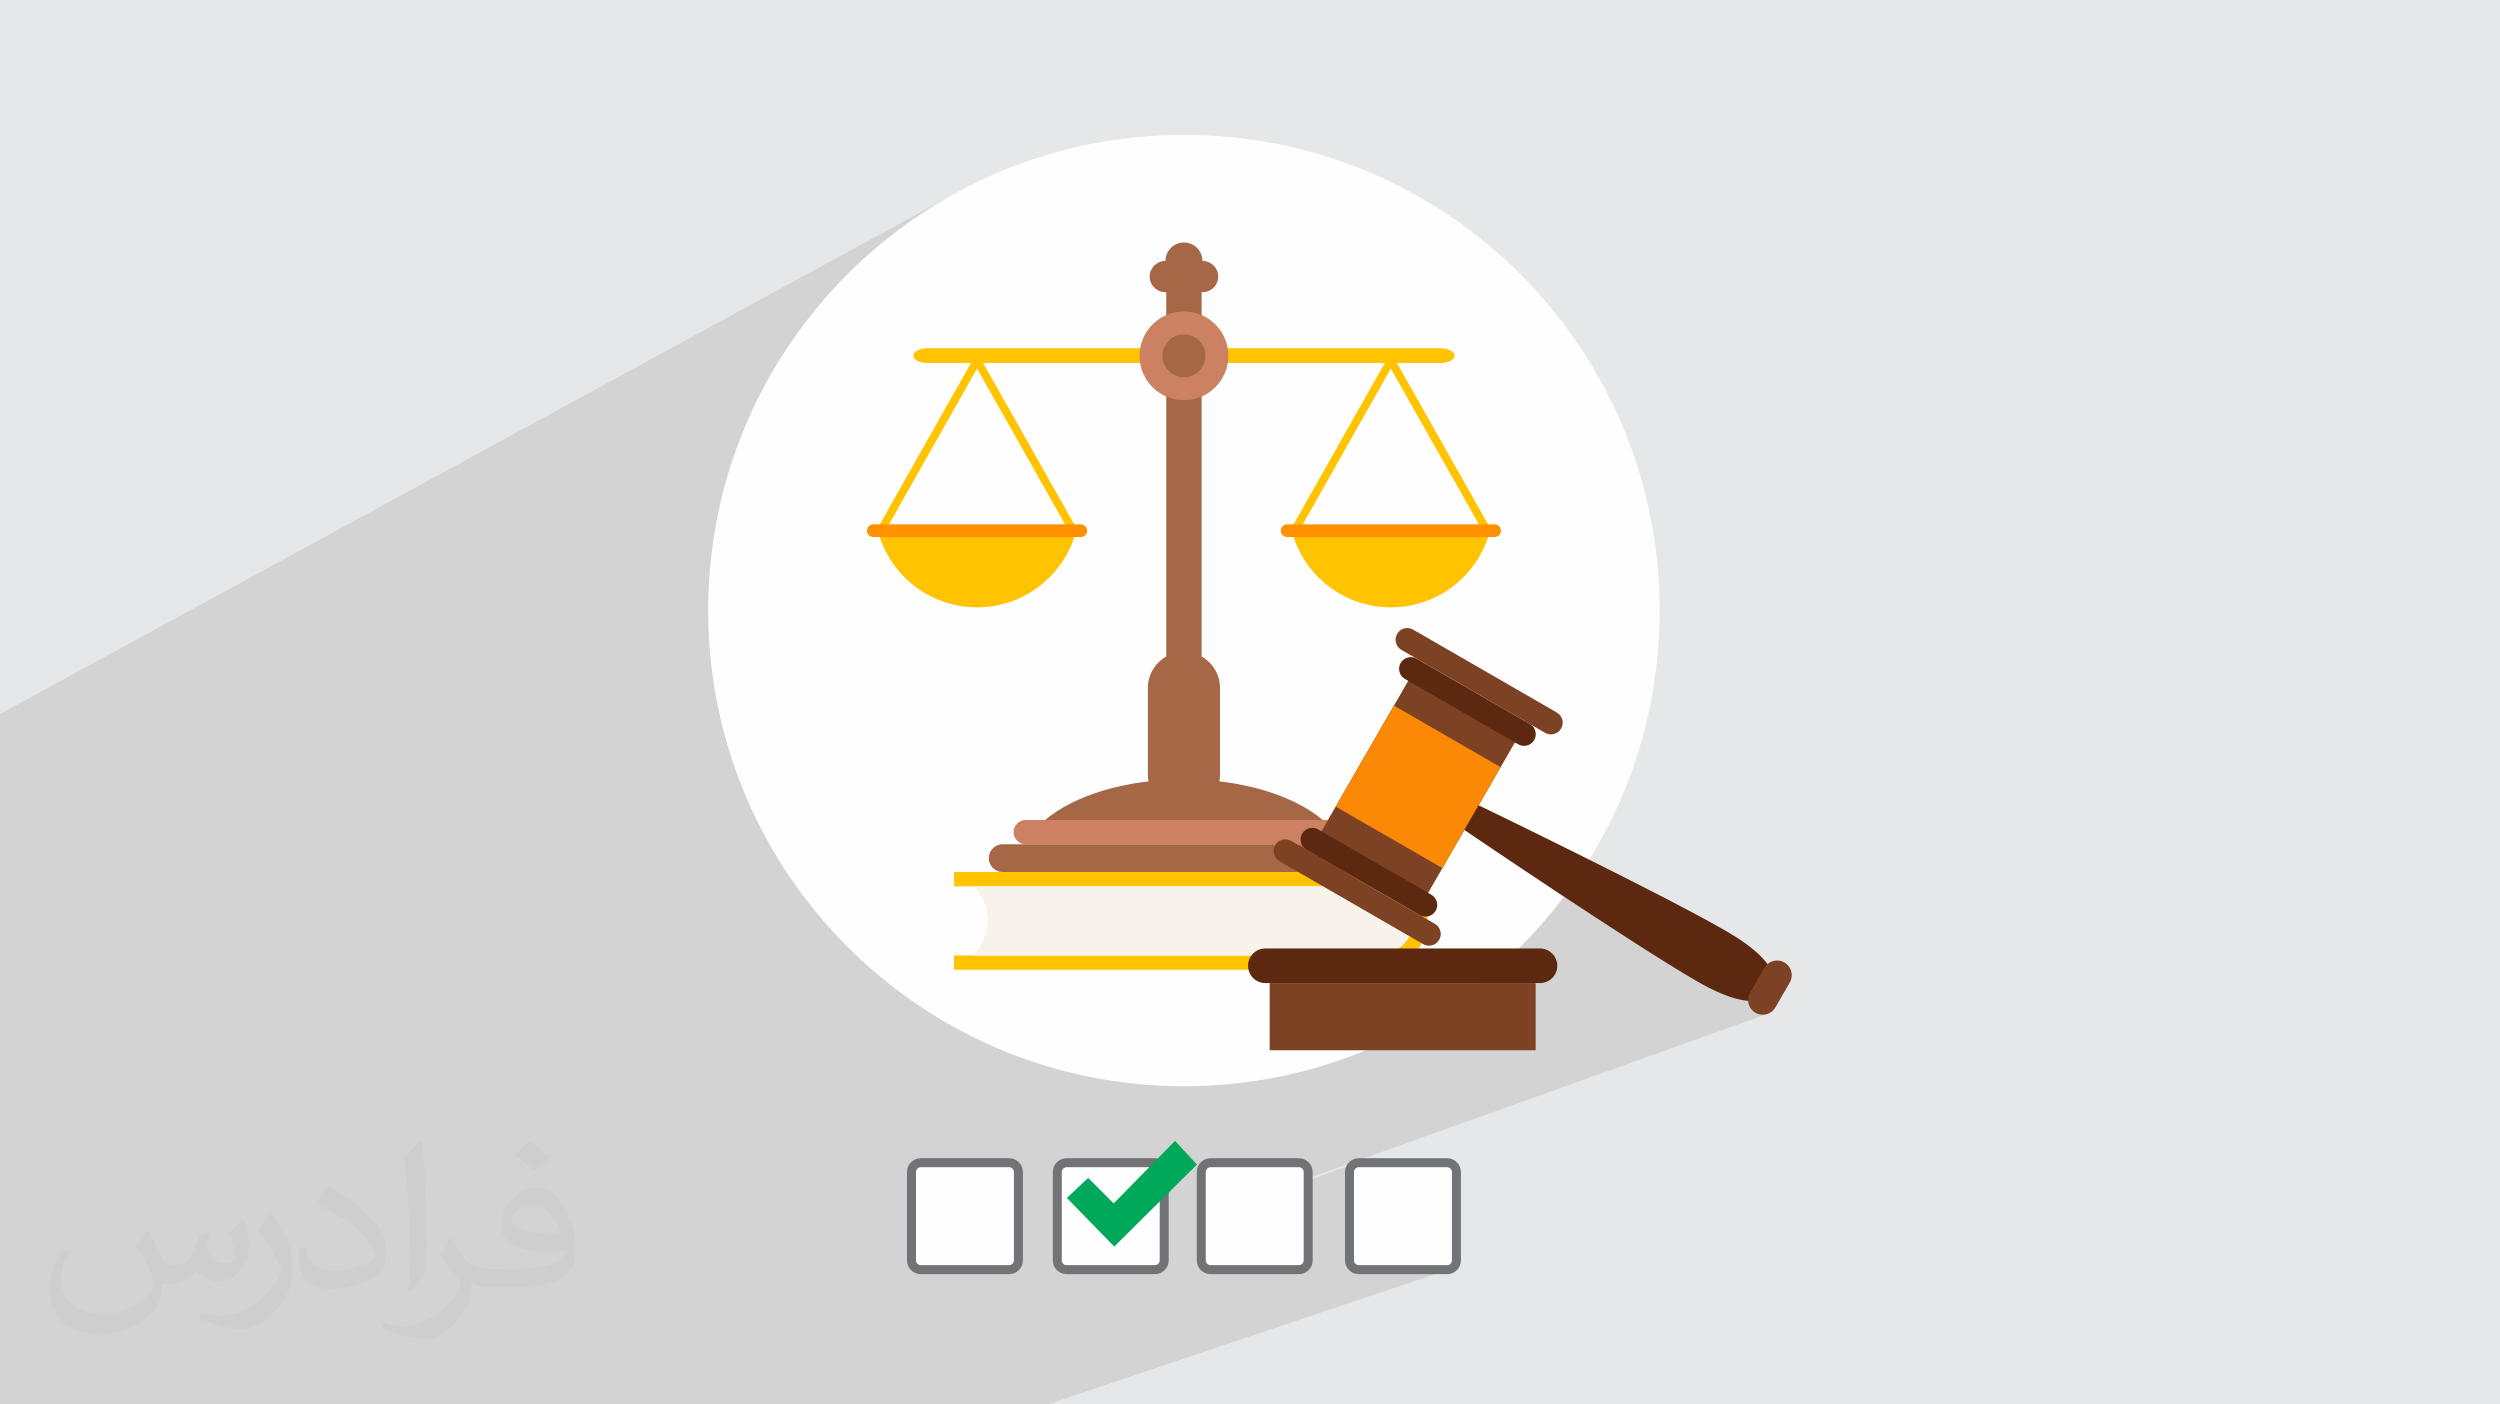 <?xml version="1.0" encoding="UTF-8"?>
<!DOCTYPE svg PUBLIC "-//W3C//DTD SVG 1.1//EN" "http://www.w3.org/Graphics/SVG/1.1/DTD/svg11.dtd">
<!-- Creator: CorelDRAW 2020 (64-Bit) -->
<svg xmlns="http://www.w3.org/2000/svg" xml:space="preserve" width="94.192mm" height="52.917mm" version="1.1" style="shape-rendering:geometricPrecision; text-rendering:geometricPrecision; image-rendering:optimizeQuality; fill-rule:evenodd; clip-rule:evenodd"
viewBox="0 0 9404.92 5283.66"
 xmlns:xlink="http://www.w3.org/1999/xlink"
 xmlns:xodm="http://www.corel.com/coreldraw/odm/2003">
 <defs>
  <style type="text/css">
   <![CDATA[
    .str0 {stroke:#727376;stroke-width:33.81;stroke-miterlimit:22.926}
    .fil9 {fill:none}
    .fil3 {fill:#FEFEFE}
    .fil11 {fill:#00A859}
    .fil0 {fill:#E6E7E8}
    .fil10 {fill:#FEFEFE}
    .fil12 {fill:#5C2910;fill-rule:nonzero}
    .fil13 {fill:#7D4123;fill-rule:nonzero}
    .fil5 {fill:#A66746;fill-rule:nonzero}
    .fil6 {fill:#CC8262;fill-rule:nonzero}
    .fil8 {fill:#F7F3EB;fill-rule:nonzero}
    .fil14 {fill:#FC8905;fill-rule:nonzero}
    .fil7 {fill:#FF9100;fill-rule:nonzero}
    .fil4 {fill:#FFC300;fill-rule:nonzero}
    .fil2 {fill:#373435;fill-opacity:0.031}
    .fil1 {fill:#2B2A29;fill-opacity:0.102}
   ]]>
  </style>
    <clipPath id="id0">
     <path d="M4453.96 507.28c988.34,0 1789.55,801.21 1789.55,1789.55 0,988.33 -801.21,1789.54 -1789.55,1789.54 -988.33,0 -1789.54,-801.21 -1789.54,-1789.54 0,-988.34 801.21,-1789.55 1789.54,-1789.55z"/>
    </clipPath>
 </defs>
 <g id="Layer_x0020_1">
  <polygon class="fil0" points="-0,0 9404.92,0 9404.92,5283.66 -0,5283.66 "/>
  <path class="fil1" d="M2545.23 5283.66l-11.76 0 -36.06 0 -27.14 0 -70.66 0 -4.15 0 -4.99 0 -84.12 0 -168.71 0 -9.5 0 -5 0 -3.9 0 -11.81 0 -29.84 0 -12.62 0 -22.72 0 -84.13 0 -49.53 0 -111.91 0 -43.19 0 -116.26 0 -50.91 0 -5.44 0 -2.6 0 -9.69 0 -13.42 0 -410.04 0 -54.54 0 -135.99 0 -25.65 0 -21.62 0 -138.45 0 -42.25 0 -13.47 0 -22.26 0 -20.9 0 -87.29 0 -20.87 0 -26.52 0 -12.32 0 -43.56 0 -47.9 0 -6.74 0 -424.79 0 0 -2597.91 3600.96 -1962.48 -74.95 43.08 -72.6 46.55 -70.16 49.89 -67.61 53.12 -64.93 56.25 -62.15 59.25 -59.26 62.15 -56.24 64.94 -53.12 67.6 -49.89 70.16 -46.55 72.61 -43.08 74.94 -39.52 77.16 -35.85 79.27 -32.04 81.27 -28.13 83.15 -24.12 84.92 -19.98 86.58 -15.74 88.13 -11.38 89.55 -6.91 90.88 -2.33 92.09 2.33 92.09 6.91 90.88 11.38 89.55 15.74 88.13 19.98 86.58 24.12 84.92 28.13 83.14 32.04 81.27 35.85 79.27 39.52 77.16 43.08 74.95 46.55 72.6 43.81 61.61 2260.94 -991.88 7.92 -2.97 8.34 -1.4 8.51 0.22 8.45 1.92 8.13 3.66 540.59 311.93 7.24 5.22 5.88 6.36 4.45 7.26 2.97 7.92 1.4 8.34 -0.22 8.52 -1.91 8.44 -3.65 8.14 -5.21 7.24 -6.36 5.88 -7.26 4.45 -93.87 38.72 -0.13 0.12 -7.26 4.45 -77.63 32.02 -112.97 195.76 0.01 0 -25.77 44.72 -0.06 0.03 0.01 -0.01 0.05 -0.02 -1.83 3.09 -0.18 0.31 -25.83 44.76 0.01 0 1.8 1.23 5.3 3.59 8.6 5.83 11.73 7.94 14.67 9.91 17.41 11.76 19.99 13.49 22.38 15.07 24.57 16.53 26.59 17.85 28.43 19.06 30.07 20.12 31.53 21.07 32.82 21.87 33.91 22.56 34.82 23.1 35.56 23.52 36.09 23.8 36.45 23.97 36.62 23.99 36.6 23.9 36.42 23.66 36.04 23.31 35.48 22.82 34.73 22.2 33.8 21.45 32.68 20.58 31.38 19.56 29.89 18.42 28.23 17.15 26.37 15.75 24.33 14.23 31.55 17.26 255.69 -93.48 -9.9 3.69 -9.08 5.56 -7.95 7.35 -6.52 9.05 -54.18 93.86 -4.56 10.17 -2.38 10.55 -0.24 9.31 15.15 0.69 16.68 -1.25 14.04 -2.98 -43.93 15.84 3.48 9.35 5.57 9.08 7.35 7.95 9.07 6.52 10.17 4.56 10.55 2.39 10.63 0.27 10.41 -1.75 -2126.42 761.4 0 7.09 578.82 -207.08 -5.81 3.25 -5.11 4.25 -4.26 5.12 -3.25 5.81 -2.06 6.35 -0.73 6.73 0 333.66 0.73 6.73 2.06 6.35 3.25 5.81 4.26 5.12 5.11 4.25 5.81 3.25 6.34 2.07 6.71 0.72 333.71 0 6.72 -0.72 6.35 -2.07 -1517.72 510.07 -4.47 0 -312.92 0 -125.97 0 -79.34 0 -4.64 0 -312.94 0 -123.74 0 -66.39 0 -4.84 0 -281.42 0 -31.46 0 -28.53 0 -18.15 0zm4167.72 -1662.9l0 0z"/>
  <path class="fil2" d="M557.14 4629.28c17.95,27.21 29.6,53.36 40.96,82.43 8.45,16.91 12.93,48.09 52.57,48.09 11.61,0 28.28,-3.42 43.06,-11.61 16.63,-8.73 29.32,-21.94 35.94,-42l15.85 -53.36 38.57 -19.02 2.64 2.64c-5.27,20.09 -6.59,39.36 -6.59,54.43 0,44.63 38.57,61.56 69.22,61.56 17.95,0 34.09,-8.73 34.09,-25.11 0,-21.13 -8.98,-57.06 -20.62,-89.29 17.95,-17.95 35.94,-35.94 56.53,-50.47l3.17 1.6c8.98,38.04 14,75.56 14,100.66 0,24.57 -10.83,51.79 -19.81,69.49 -18.49,34.87 -51.25,62.62 -90.87,62.62 -30.1,0 -63.65,-15.07 -86.66,-43.06l-1.32 0c-21.66,26.96 -55.22,51.25 -108.86,51.25l-16.63 0c-2.64,35.41 -10.29,60.49 -21.94,82.95 -31.95,62.34 -126.81,106.47 -216.1,106.47 -124.17,0 -186.51,-71.59 -186.51,-166.96 0,-58.91 19.27,-113.6 48.88,-152.42l24.29 10.04c-18.49,35.41 -30.91,68.68 -30.91,101.45 0,89.29 72.66,131.83 156.4,131.83 77.68,0 173.83,-49.41 191.28,-106.72 -6.59,-62.62 -30.1,-91.93 -66.04,-148.99 10.83,-19.02 24.83,-38.04 42.28,-58.38l3.17 0 0 0 0 0 -0.02 -0.09zm1432.14 -336.04c26.15,16.39 51.79,35.66 76.87,57.85 -14,19.81 -31.45,37.79 -53.11,53.64 -25.11,-20.34 -50.19,-37.79 -75.84,-56.27 17.42,-19.55 34.62,-38.29 52.04,-55.22l0 0 0 0 0 0 0 0 0 0 0.03 0zm13.47 244.11c-42.28,0 -76.87,27.75 -76.87,48.34 0,44.13 84.53,57.85 185.72,57.31 -12.68,-51.79 -57.06,-105.68 -108.86,-105.68l0.01 0.03zm-94.86 236.19c54.96,0 103.04,-1.6 139.74,-10.83 40.96,-10.29 75.56,-30.91 75.56,-45.17 0,-3.7 0,-8.19 -1.32,-11.89 -22.98,2.11 -49.41,2.11 -72.38,2.11 -74.49,0 -131.55,-16.91 -154.02,-58.66 -5.55,-11.61 -9.51,-24.57 -9.51,-39.36 0,-40.43 17.42,-79.79 48.09,-107 25.61,-22.45 53.89,-36.44 82.67,-36.44 52.04,0 93.51,41.75 122.57,107.54 15.85,35.94 26.68,77.4 26.68,129.72 0,34.87 -9.51,64.19 -31.17,85.85 -40.43,39.11 -114.92,53.89 -229.04,53.89l-51.79 0 0 0 -13.47 0c-28.28,0 -48.62,-5.02 -64.72,-17.42l-2.64 0c0.79,6.59 1.32,12.93 1.32,19.02 0,25.61 -8.45,58.38 -25.61,84.53 -50.72,75.3 -105.68,108.04 -153.24,108.04 -48.09,0 -107,-18.49 -160.11,-42.54l9.51 -18.49c17.17,7.13 40.96,11.89 73.7,11.89 85.85,0 198.66,-82.43 212.66,-163 -3.17,-6.59 -8.98,-15.32 -17.17,-24.57 -25.11,-29.85 -40.96,-54.68 -55.75,-80.83 12.68,-25.11 24.29,-45.17 35.13,-63.4l4.49 -0.53c36.72,74.77 69.99,117.55 144.23,117.55l11.61 0 0 0 53.89 0 0 0 0 0 0 0 0 0 0 0 0.09 0.01zm-371.98 79c6.34,-34.34 6.87,-72.91 6.87,-108.86l0 -53.36c0,-99.6 -12.68,-244.36 -22.98,-338.68 17.95,-19.27 43.06,-42 62.87,-57.31l5.81 1.6c13.47,118.62 16.63,256 16.63,383.06 0,33.3 -1.32,65.79 -4.49,89.55 -1.85,30.1 -19.27,52.83 -56.53,87.7l-8.19 -3.7zm-382.8 -157.19c1.85,46.77 24.83,83.49 105.15,83.49 49.93,0 92.19,-12.93 138.96,-35.13 8.45,-3.7 12.93,-8.73 12.93,-12.93 0,-29.32 -22.45,-68.15 -60.23,-103.55 -36.72,-33.3 -85.34,-62.62 -130.76,-82.18 -15.6,-6.59 -20.62,-13.47 -20.62,-20.09 0,-13.47 17.95,-41.75 32.77,-62.09l5.02 -0.53c52.04,27.21 110.17,67.64 153.24,112.53 39.11,41.47 63.4,83.49 63.4,129.19 0,33.81 -10.29,65.51 -26.96,95.11 -57.06,28.79 -117.83,50.72 -178.06,50.72 -73.17,0 -123.1,-34.34 -123.1,-114.92 0,-8.73 0,-22.19 3.17,-39.64l25.11 0 0 0 0 0 0 0 0 0 0 0 -0.02 0zm-132.37 -132.9l45.45 73.45c16.63,27.21 32.23,56.81 32.23,103.55l0 59.7c0,48.34 -30.91,100.13 -80.83,151.38 -39.11,34.62 -73.7,49.41 -105.68,49.41 -47.55,0 -101.98,-14.79 -164.85,-41.75l7.13 -18.49c19.81,5.27 42.79,9.77 71.06,9.77 90.36,-0.53 182.8,-66.57 225.08,-147.15 5.02,-9.26 6.87,-17.95 6.87,-24.04 0,-9.26 -5.02,-19.55 -8.98,-28.79 -22.98,-43.31 -48.62,-82.95 -76.87,-119.68 14.79,-23.25 29.6,-45.7 45.7,-67.9l3.7 0.53 0 0 0 0 0 0 0 0 0 0 -0.02 0.01z"/>
  <g id="_2219808072768">
   <path class="fil3" d="M4453.96 507.28c988.34,0 1789.55,801.21 1789.55,1789.55 0,988.33 -801.21,1789.54 -1789.55,1789.54 -988.33,0 -1789.54,-801.21 -1789.54,-1789.54 0,-988.34 801.21,-1789.55 1789.54,-1789.55z"/>
   <g style="clip-path:url(#id0)">
    <g>
     <g>
      <path id="1" class="fil4" d="M5472.19 1337.87c0,15.29 -24.44,27.81 -54.3,27.81l-1927.83 0c-29.88,0 -54.32,-12.52 -54.32,-27.81 0,-15.3 24.43,-27.8 54.32,-27.8l1927.83 0c29.85,0 54.3,12.5 54.3,27.8z"/>
      <path class="fil5" d="M4976.2 3084.85c-108.55,-91.88 -301.79,-153.12 -522.24,-153.12 -220.46,0 -413.68,61.24 -522.24,153.12l1044.48 0z"/>
      <path class="fil6" d="M5095 3130.47c0,25.16 -20.41,45.62 -45.59,45.62l-1190.88 0c-25.18,0 -45.61,-20.46 -45.61,-45.62l0 0c0,-25.18 20.43,-45.62 45.61,-45.62l1190.88 0c25.18,0 45.59,20.44 45.59,45.62l0 0z"/>
      <path class="fil5" d="M5188.08 3228.28c0,28.85 -23.38,52.22 -52.22,52.22l-1363.79 0c-28.85,0 -52.23,-23.37 -52.23,-52.22l0 0c0,-28.83 23.38,-52.19 52.23,-52.19l1363.79 0c28.84,0 52.22,23.36 52.22,52.19l0 0z"/>
      <path class="fil5" d="M4589.71 2913.97c0,74.98 -60.77,135.73 -135.75,135.73l0 0c-74.98,0 -135.76,-60.76 -135.76,-135.73l0 -325.84c0,-74.99 60.79,-135.77 135.76,-135.77l0 0c74.99,0 135.75,60.79 135.75,135.77l0 325.84z"/>
      <polygon class="fil5" points="4387.43,2873.22 4520.5,2873.22 4520.5,1040.43 4387.43,1040.43 "/>
      <path class="fil6" d="M4621.02 1338.53c0,92.25 -74.8,167.04 -167.07,167.04 -92.27,0 -167.06,-74.79 -167.06,-167.04 0,-92.27 74.79,-167.06 167.06,-167.06 92.27,0 167.07,74.79 167.07,167.06z"/>
      <path class="fil5" d="M4534.67 1338.53c0,44.58 -36.14,80.7 -80.72,80.7 -44.57,0 -80.72,-36.12 -80.72,-80.7 0,-44.58 36.15,-80.72 80.72,-80.72 44.58,0 80.72,36.14 80.72,80.72z"/>
      <path class="fil5" d="M4524.28 981.78l-0.76 0c0,-38.44 -31.15,-69.58 -69.57,-69.58 -38.43,0 -69.58,31.14 -69.58,69.58l-0.73 0c-32.39,0 -58.66,26.25 -58.66,58.65 0,32.39 26.27,58.65 58.66,58.65l140.65 0c32.39,0 58.65,-26.26 58.65,-58.65 0,-32.4 -26.26,-58.65 -58.65,-58.65z"/>
      <path class="fil4" d="M4860.86 1982.58c118.26,-209.33 236.54,-418.66 354.81,-627.98 -1.18,-9.53 7.95,-17.12 16.64,-16.71 8.73,-0.41 17.82,7.19 16.68,16.71 118.28,209.32 236.53,418.65 354.81,627.98 9.59,16.97 -16.51,32.21 -26.08,15.26 -115.16,-203.77 -230.28,-407.54 -345.42,-611.31 -115.11,203.77 -230.25,407.54 -345.38,611.31 -9.58,16.95 -35.69,1.72 -26.08,-15.26z"/>
      <path class="fil7" d="M4818.23 1996.36c0,13.2 10.7,23.89 23.9,23.89l780.44 0c13.18,0 23.87,-10.69 23.87,-23.89l0 0c0,-13.19 -10.69,-23.89 -23.87,-23.89l-780.44 0c-13.2,0 -23.9,10.7 -23.9,23.89l0 0z"/>
      <path class="fil4" d="M4866.33 2020.25c50.76,153.6 195.4,264.49 366.02,264.49 170.59,0 315.23,-110.89 366,-264.49l-732.01 0z"/>
      <path class="fil4" d="M3304.12 1982.58c118.27,-209.33 236.54,-418.66 354.81,-627.98 -1.17,-9.53 7.97,-17.12 16.66,-16.71 8.71,-0.41 17.8,7.19 16.66,16.71 118.28,209.32 236.53,418.65 354.79,627.98 9.6,16.97 -16.5,32.21 -26.07,15.26 -115.14,-203.77 -230.28,-407.54 -345.39,-611.31 -115.14,203.77 -230.28,407.54 -345.38,611.31 -9.59,16.95 -35.72,1.72 -26.1,-15.26z"/>
      <path class="fil7" d="M3261.47 1996.36c0,13.2 10.7,23.89 23.9,23.89l780.45 0c13.17,0 23.87,-10.69 23.87,-23.89l0 0c0,-13.19 -10.7,-23.89 -23.87,-23.89l-780.45 0c-13.2,0 -23.9,10.7 -23.9,23.89l0 0z"/>
      <path class="fil4" d="M3309.61 2020.25c50.75,153.6 195.38,264.49 366.02,264.49 170.58,0 315.21,-110.89 365.98,-264.49l-731.99 0z"/>
      <path class="fil4" d="M5175.47 3648.18l-1586.45 0 0 -53.73 1586.45 0c78.05,0 141.58,-58.4 141.58,-130.12 0,-71.69 -63.52,-130.03 -141.58,-130.03l-1586.45 0 0 -53.79 1586.45 0c107.72,0 195.36,82.46 195.36,183.82 0,101.37 -87.65,183.85 -195.36,183.85z"/>
      <path class="fil8" d="M5175.47 3594.45c78.05,0 141.58,-58.4 141.58,-130.12 0,-71.69 -63.52,-130.03 -141.58,-130.03l-1513.48 0c0,0 121.89,109.85 0,260.16l1513.48 0z"/>
      <path class="fil8" d="M3691.21 3371.88l1583.7 0c-12.01,-10.9 -26.15,-19.86 -41.76,-26.28l-1560.58 0c5.34,6.32 12.07,15.18 18.63,26.28z"/>
      <path class="fil8" d="M3715.31 3443.56l1599.93 0c-1.6,-9.13 -4.23,-17.94 -7.8,-26.33l-1596.98 0c2.23,8.26 3.9,17.05 4.85,26.33z"/>
      <path class="fil8" d="M3707.05 3515.25l1598.7 0c3.88,-8.36 6.83,-17.15 8.75,-26.29l-1600.84 0c-1.48,8.51 -3.63,17.27 -6.61,26.29z"/>
      <path class="fil8" d="M3667.9 3586.94l1554.97 0c17.78,-5.83 33.96,-14.84 47.68,-26.29l-1584.67 0c-5.19,8.61 -11.15,17.37 -17.97,26.29z"/>
     </g>
    </g>
   </g>
   <path class="fil9" d="M4453.96 507.28c988.34,0 1789.55,801.21 1789.55,1789.55 0,988.33 -801.21,1789.54 -1789.55,1789.54 -988.33,0 -1789.54,-801.21 -1789.54,-1789.54 0,-988.34 801.21,-1789.55 1789.54,-1789.55z"/>
   <g>
    <path class="fil10 str0" d="M5444.7 4374.12l-333.71 0c-18.24,0 -34.27,16 -34.27,34.3l0 333.66c0,18.3 16.03,34.3 34.27,34.3l333.71 0c18.29,0 34.28,-16 34.28,-34.3l0 -333.66c0,-18.3 -16.02,-34.3 -34.28,-34.3z"/>
    <path class="fil10 str0" d="M4887.08 4374.12l-333.73 0c-18.28,0 -34.24,16 -34.24,34.3l0 333.66c0,18.3 16,34.3 34.24,34.3l333.73 0c18.28,0 34.24,-16 34.24,-34.3l0 -333.66c0,-18.3 -16,-34.3 -34.24,-34.3z"/>
    <path class="fil10 str0" d="M4345.42 4374.12l-333.68 0c-18.24,0 -34.27,16 -34.27,34.3l0 333.66c0,18.3 16.01,34.3 34.27,34.3l333.68 0c18.29,0 34.3,-16 34.3,-34.3l0 -333.66c0,-18.3 -16.01,-34.3 -34.3,-34.3z"/>
    <path class="fil10 str0" d="M3796.91 4374.12l-333.69 0c-18.25,0 -34.26,16 -34.26,34.3l0 333.66c0,18.3 16.01,34.3 34.26,34.3l333.69 0c18.24,0 34.27,-16 34.27,-34.3l0 -333.66c0,-18.3 -15.99,-34.3 -34.27,-34.3z"/>
    <polygon class="fil11" points="4420.48,4291.86 4502.72,4380.97 4191.86,4689.52 4013.64,4506.71 4093.62,4431.27 4189.58,4527.23 "/>
   </g>
   <g>
    <path class="fil12" d="M5858.44 3633.22c0,35.94 -29.21,65.1 -65.17,65.1l-1033.08 0c-35.94,0 -65.07,-29.17 -65.07,-65.1l0 0c0,-35.99 29.14,-65.12 65.07,-65.12l1033.08 0c35.97,0 65.17,29.14 65.17,65.12l0 0z"/>
    <polygon class="fil13" points="4776.47,3951.03 5777.07,3951.03 5777.07,3698.31 4776.47,3698.31 "/>
    <polygon class="fil6" points="5345.11,3405.52 4944.44,3174.34 5325,2514.77 5725.68,2745.98 "/>
    <polygon class="fil4" points="5425.84,3265.65 5025.17,3034.44 5244.3,2654.7 5644.93,2885.89 "/>
    <polygon class="fil13" points="5345.11,3405.52 4944.44,3174.34 5325,2514.77 5725.68,2745.98 "/>
    <polygon class="fil14" points="5425.84,3265.65 5025.17,3034.44 5244.3,2654.7 5644.93,2885.89 "/>
    <path class="fil12" d="M5771.63 2783.96c-12.18,21.07 -39.12,28.3 -60.21,16.14l-426.08 -245.88c-21.09,-12.18 -28.34,-39.12 -16.14,-60.19l0 0c12.13,-21.06 39.07,-28.29 60.14,-16.13l426.13 245.88c21.07,12.15 28.29,39.12 16.16,60.18l0 0z"/>
    <path class="fil13" d="M5872.88 2740.66c-12.16,21.07 -39.1,28.29 -60.19,16.16l-540.61 -311.96c-21.02,-12.15 -28.26,-39.09 -16.11,-60.16l0 0c12.15,-21.1 39.1,-28.34 60.16,-16.16l540.59 311.93c21.07,12.18 28.31,39.12 16.16,60.19l0 0z"/>
    <path class="fil12" d="M4898.52 3136.36c12.15,-21.05 39.12,-28.32 60.21,-16.16l426.08 245.91c21.05,12.15 28.27,39.13 16.16,60.18l0 0c-12.2,21.09 -39.14,28.31 -60.21,16.14l-426.1 -245.88c-21.1,-12.16 -28.3,-39.1 -16.14,-60.19l0 0z"/>
    <path class="fil13" d="M4797.23 3179.66c12.16,-21.06 39.12,-28.29 60.21,-16.16l540.56 311.97c21.09,12.15 28.32,39.12 16.14,60.16l0 0c-12.15,21.11 -39.09,28.29 -60.16,16.18l-540.58 -311.98c-21.1,-12.13 -28.32,-39.07 -16.17,-60.17l0 0z"/>
    <path class="fil12" d="M6493.09 3502.25c-248.02,-143.12 -930.89,-472.93 -930.89,-472.93l-25.77 44.72 -2.04 3.44 -25.8 44.71c0,0 627.25,426.18 875.3,569.31 228.63,131.96 276.31,50.38 279.38,35.12 11.69,-10.32 58.47,-92.42 -170.18,-224.37z"/>
    <path class="fil13" d="M6678.95 3789.86c-15.2,26.31 -48.86,35.33 -75.2,20.16l0 0c-26.37,-15.22 -35.38,-48.88 -20.23,-75.23l54.18 -93.86c15.22,-26.32 48.88,-35.37 75.25,-20.18l0 0c26.34,15.23 35.37,48.88 20.17,75.25l-54.17 93.86z"/>
   </g>
  </g>
 </g>
</svg>
